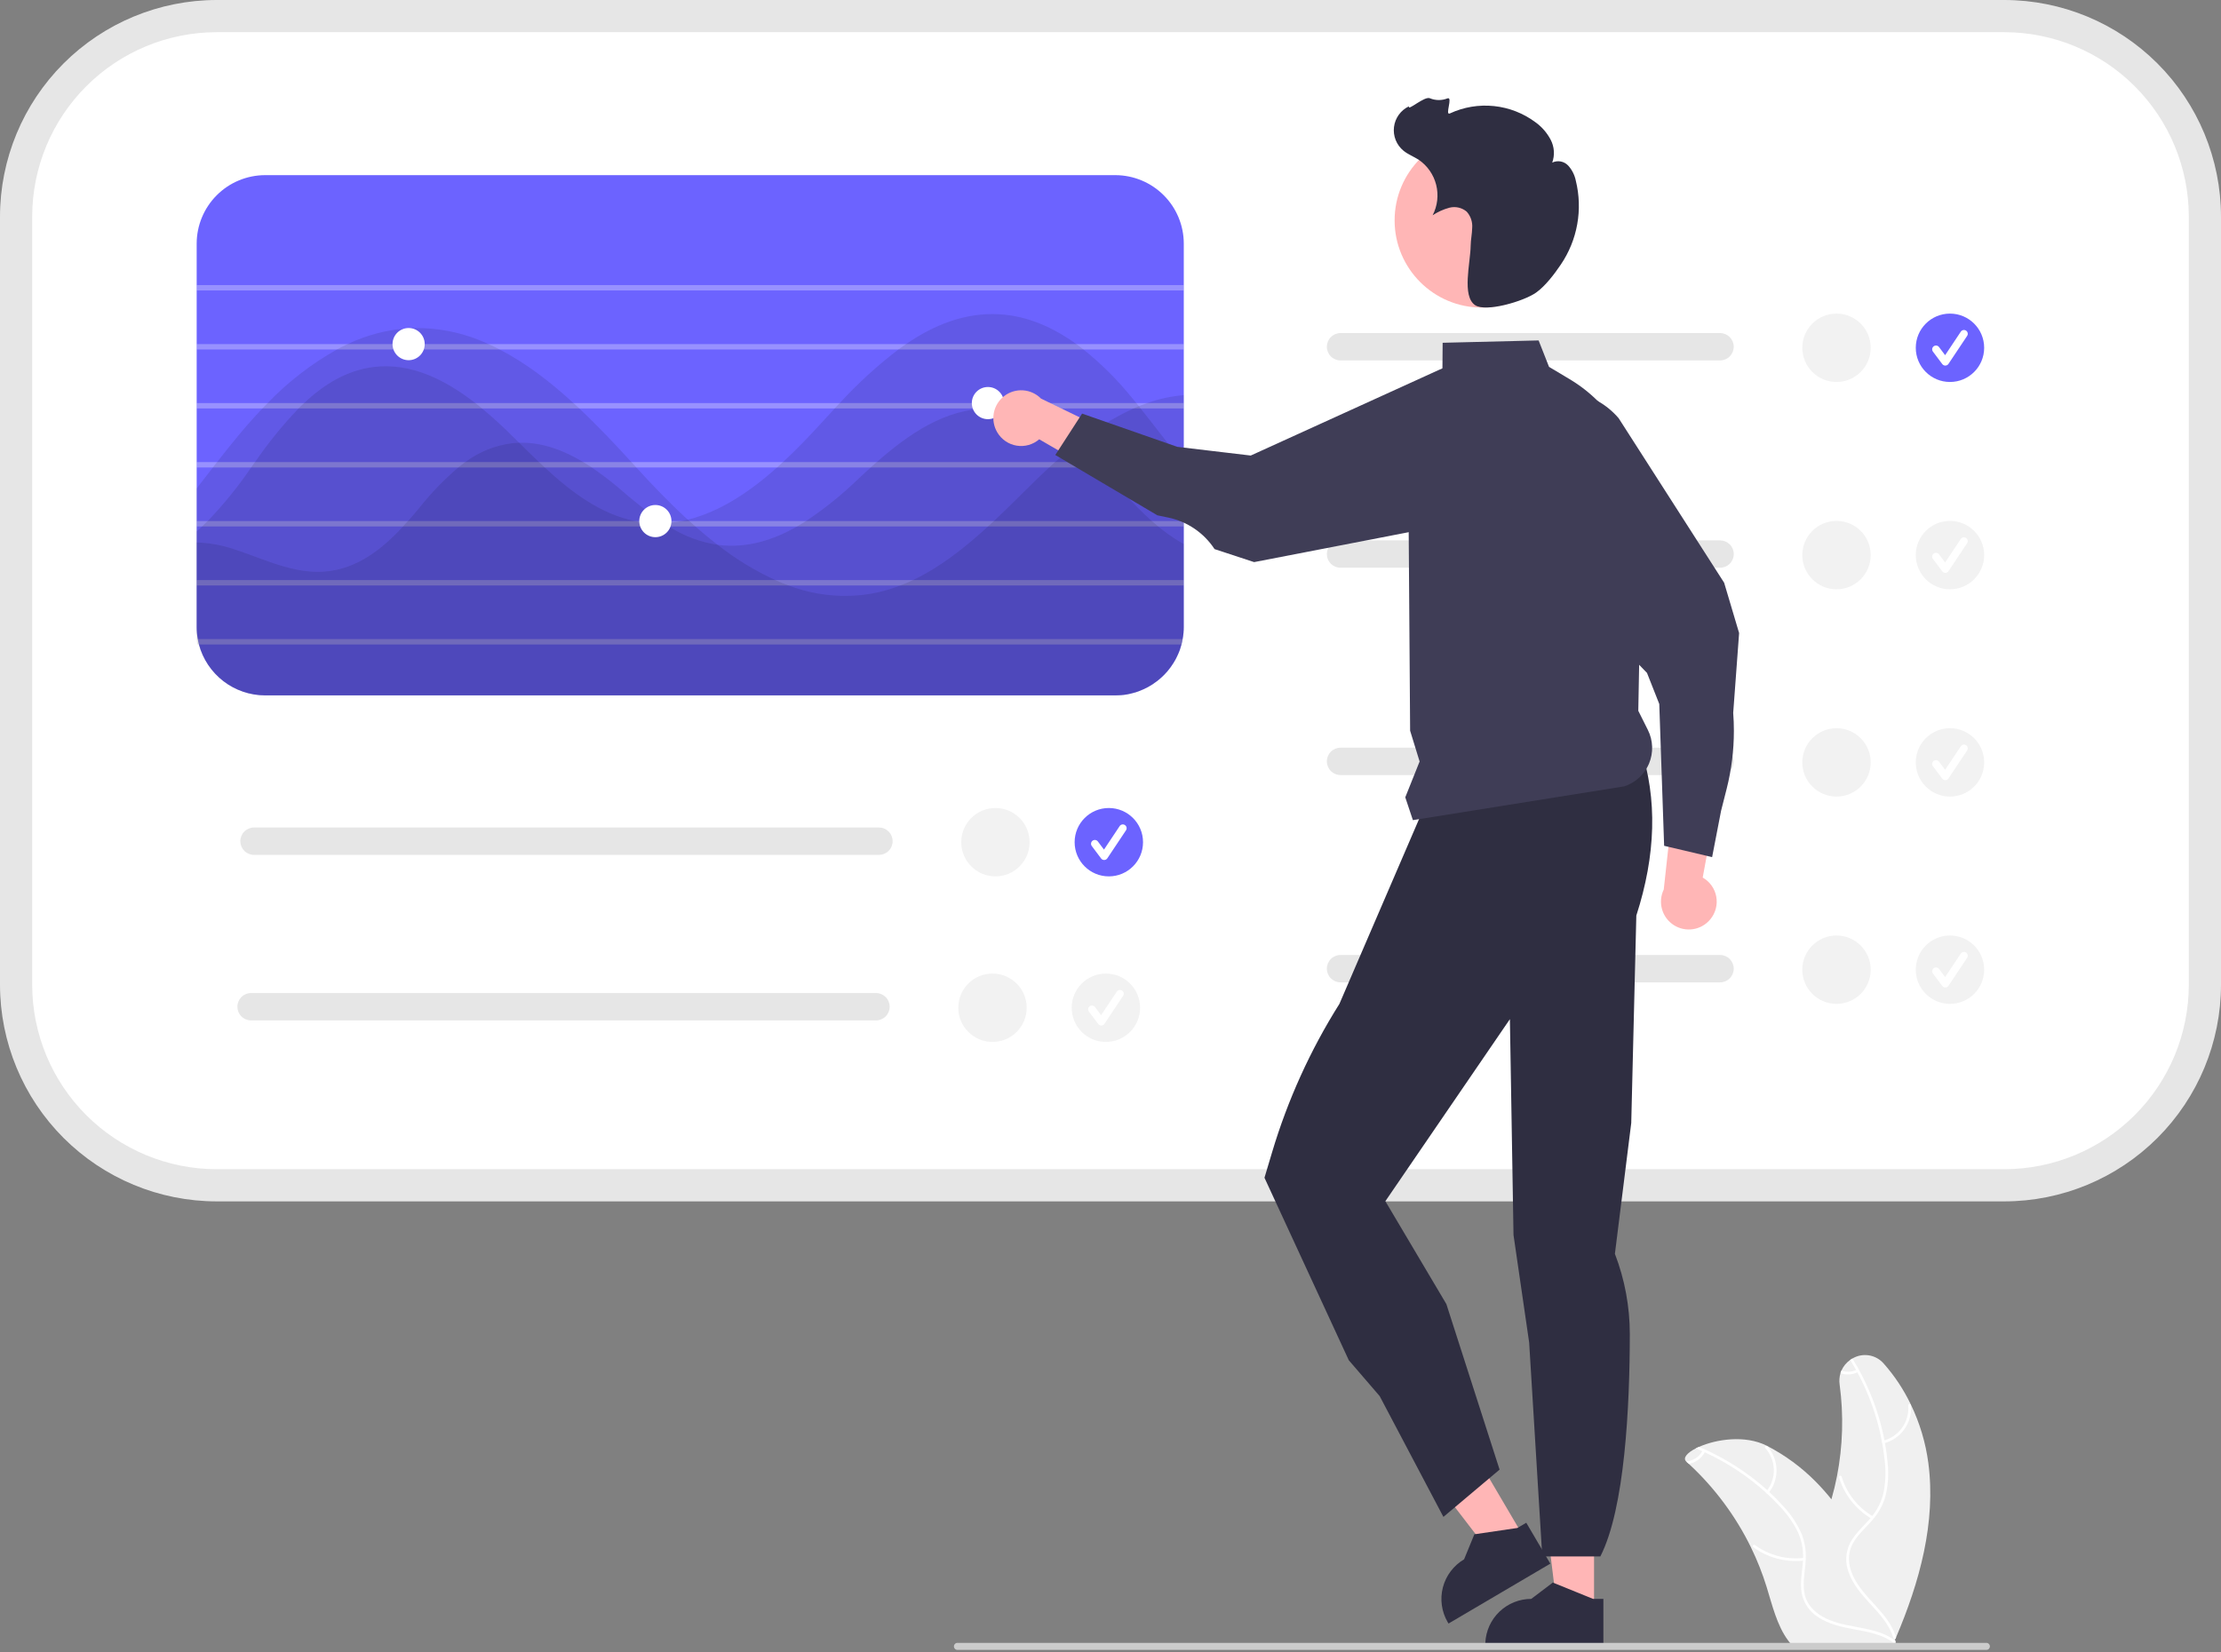 <svg width="254" height="189" viewBox="0 0 254 189" fill="none" xmlns="http://www.w3.org/2000/svg">
<rect x="0" y="0" width="254" height="189" fill="#808080" stroke="none"/>
<g clip-path="url(#clip0_531_16205)">
<path d="M216.832 187.317C219.527 181.003 221.428 174.132 220.528 167.332C220.22 165.026 219.549 162.784 218.54 160.688C217.727 158.979 216.678 157.393 215.422 155.977C214.988 155.478 214.393 155.147 213.739 155.042C213.086 154.937 212.417 155.064 211.848 155.402C211.76 155.453 211.672 155.507 211.591 155.565C211.151 155.875 210.804 156.299 210.587 156.792C210.545 156.886 210.51 156.984 210.482 157.083C210.358 157.498 210.324 157.935 210.384 158.365C210.858 161.864 210.755 165.418 210.08 168.884C209.907 169.767 209.696 170.642 209.447 171.508C208.888 170.81 208.293 170.141 207.665 169.503C206.038 167.854 204.16 166.471 202.103 165.405H202.099C202.089 165.398 202.082 165.395 202.072 165.388C199.577 164.116 196.249 164.644 194.305 165.51C194.177 165.564 194.055 165.625 193.936 165.682C192.922 166.203 192.418 166.801 192.851 167.194C192.949 167.278 193.047 167.366 193.138 167.454C196.086 170.179 198.501 173.429 200.26 177.037V177.04C200.959 178.477 201.548 179.965 202.022 181.49C202.674 183.597 203.215 185.934 204.49 187.651C204.62 187.832 204.762 188.005 204.913 188.169L216.301 188.078C216.329 188.064 216.352 188.054 216.379 188.04L216.832 188.057C216.815 187.976 216.795 187.895 216.775 187.814V187.807C216.765 187.763 216.751 187.716 216.741 187.675C216.731 187.641 216.724 187.611 216.717 187.584C216.738 187.533 216.758 187.486 216.782 187.435C216.799 187.394 216.815 187.357 216.832 187.317Z" fill="#F0F0F0"/>
<path d="M216.776 187.807C216.772 187.832 216.762 187.856 216.747 187.877C216.732 187.897 216.711 187.913 216.688 187.923C216.664 187.934 216.639 187.938 216.613 187.935C216.588 187.932 216.563 187.923 216.543 187.909C216.075 187.569 215.561 187.297 215.018 187.1C215.014 187.097 215.014 187.1 215.014 187.1C214.328 186.854 213.622 186.666 212.904 186.539C212.897 186.539 212.894 186.536 212.887 186.536C212.596 186.478 212.306 186.427 212.015 186.373C210.601 186.113 209.164 185.799 207.94 184.994C207.442 184.685 207.015 184.275 206.687 183.789C206.359 183.304 206.137 182.754 206.036 182.177C205.857 181.044 206.084 179.905 206.178 178.775C206.185 178.694 206.192 178.61 206.195 178.528C206.202 178.424 206.205 178.322 206.205 178.221C206.24 177.195 206.034 176.176 205.604 175.245C205.051 174.13 204.325 173.11 203.453 172.222C203.003 171.738 202.534 171.273 202.046 170.825H202.043C202.023 170.805 202.006 170.788 201.985 170.771C201.985 170.768 201.982 170.765 201.979 170.761C199.892 168.865 197.525 167.303 194.962 166.129C194.871 166.088 194.776 166.044 194.681 166.003C194.435 165.892 194.188 165.787 193.938 165.682C194.056 165.625 194.178 165.564 194.306 165.51C197.165 166.719 199.803 168.394 202.114 170.467C202.192 170.535 202.269 170.606 202.344 170.677C202.929 171.218 203.486 171.785 204.014 172.378C204.86 173.288 205.544 174.335 206.04 175.475C206.403 176.397 206.563 177.387 206.51 178.376C206.503 178.566 206.489 178.755 206.473 178.948C206.368 180.087 206.134 181.264 206.395 182.404C206.692 183.702 207.7 184.608 208.87 185.163C209.644 185.508 210.457 185.76 211.291 185.914C213.016 186.275 214.798 186.451 216.306 187.378H216.309C216.333 187.395 216.357 187.408 216.377 187.422C216.38 187.422 216.38 187.422 216.38 187.425C216.489 187.49 216.594 187.561 216.695 187.638C216.701 187.641 216.708 187.648 216.715 187.652C216.725 187.659 216.734 187.667 216.742 187.675C216.758 187.693 216.769 187.714 216.775 187.737C216.781 187.76 216.781 187.784 216.776 187.807Z" fill="white"/>
<path d="M202.255 170.793C202.869 170.03 203.193 169.075 203.168 168.096C203.143 167.118 202.771 166.18 202.118 165.45C201.985 165.303 201.75 165.502 201.883 165.649C202.492 166.328 202.839 167.201 202.86 168.113C202.882 169.024 202.577 169.913 202 170.619C201.875 170.773 202.13 170.945 202.255 170.793Z" fill="white"/>
<path d="M206.296 178.212C204.309 178.443 202.307 177.916 200.69 176.737C200.53 176.62 200.357 176.875 200.517 176.992C202.201 178.216 204.286 178.759 206.354 178.514C206.551 178.491 206.492 178.189 206.296 178.212Z" fill="white"/>
<path d="M194.982 166.093C194.975 166.107 194.968 166.117 194.962 166.131C194.775 166.473 194.515 166.77 194.2 166.999C193.884 167.228 193.522 167.384 193.139 167.456C193.048 167.368 192.95 167.28 192.852 167.196C192.867 167.186 192.884 167.18 192.902 167.179C193.271 167.138 193.624 167.011 193.933 166.807C194.242 166.603 194.499 166.328 194.681 166.005C194.698 165.978 194.715 165.948 194.728 165.921C194.74 165.904 194.754 165.89 194.771 165.879C194.788 165.868 194.807 165.86 194.826 165.856C194.846 165.852 194.867 165.853 194.886 165.857C194.906 165.861 194.925 165.869 194.941 165.88C194.974 165.904 194.996 165.939 195.004 165.979C195.011 166.018 195.003 166.059 194.982 166.093Z" fill="white"/>
<path d="M24.776 1.842C18.696 1.849 12.867 4.267 8.568 8.566C4.269 12.865 1.851 18.694 1.844 24.774V112.658C1.851 118.738 4.269 124.567 8.568 128.866C12.867 133.165 18.696 135.584 24.776 135.591H229.23C235.31 135.584 241.139 133.165 245.438 128.866C249.737 124.567 252.156 118.738 252.163 112.658V24.774C252.156 18.694 249.737 12.865 245.438 8.566C241.139 4.267 235.31 1.849 229.23 1.842H24.776Z" fill="white"/>
<path d="M229.227 137.43H24.773C18.205 137.423 11.908 134.81 7.264 130.166C2.62 125.522 0.007 119.225 0 112.657V24.773C0.007 18.205 2.62 11.908 7.264 7.264C11.908 2.62 18.205 0.007 24.773 0H229.227C235.795 0.007 242.092 2.62 246.736 7.264C251.38 11.908 253.993 18.205 254 24.773V112.657C253.993 119.225 251.38 125.522 246.736 130.166C242.092 134.81 235.795 137.423 229.227 137.43ZM24.773 3.681C19.181 3.687 13.82 5.912 9.866 9.866C5.912 13.82 3.687 19.181 3.681 24.773V112.657C3.687 118.249 5.912 123.61 9.866 127.564C13.82 131.518 19.181 133.742 24.773 133.749H229.227C234.819 133.742 240.18 131.518 244.134 127.564C248.088 123.61 250.313 118.249 250.319 112.657V24.773C250.313 19.181 248.088 13.82 244.134 9.866C240.18 5.912 234.819 3.687 229.227 3.681H24.773Z" fill="#E6E6E6"/>
<path d="M127.552 20.035H30.321C28.246 20.039 26.256 20.865 24.789 22.332C23.322 23.799 22.496 25.789 22.492 27.864V71.719C22.491 72.184 22.535 72.648 22.621 73.105C22.652 73.314 22.701 73.516 22.75 73.719C23.195 75.388 24.178 76.863 25.547 77.917C26.916 78.97 28.594 79.543 30.321 79.547H127.552C127.712 79.547 127.872 79.541 128.025 79.529H128.135V79.523C128.166 79.524 128.197 79.522 128.227 79.517C128.258 79.517 128.295 79.51 128.326 79.51C128.336 79.511 128.347 79.509 128.356 79.504C128.424 79.498 128.491 79.492 128.553 79.486C128.663 79.468 128.773 79.455 128.878 79.437C128.891 79.432 128.906 79.43 128.921 79.431C128.94 79.421 128.961 79.417 128.982 79.418C128.984 79.416 128.987 79.414 128.991 79.413C128.994 79.412 128.997 79.412 129 79.412C129.068 79.4 129.135 79.388 129.203 79.369C129.24 79.364 129.277 79.356 129.313 79.345C129.448 79.314 129.583 79.283 129.712 79.24C129.773 79.222 129.829 79.21 129.89 79.191C129.97 79.167 130.056 79.136 130.135 79.106C130.177 79.094 130.218 79.08 130.258 79.063C130.263 79.062 130.268 79.061 130.272 79.059C130.276 79.057 130.28 79.054 130.283 79.05C130.46 78.988 130.634 78.916 130.804 78.836C130.951 78.768 131.093 78.695 131.234 78.621C131.289 78.596 131.338 78.566 131.393 78.535C131.407 78.529 131.419 78.521 131.43 78.51C131.571 78.424 131.712 78.339 131.847 78.259C131.853 78.253 131.853 78.247 131.859 78.247C131.86 78.247 131.861 78.246 131.862 78.246C131.863 78.246 131.863 78.245 131.864 78.245C131.864 78.244 131.865 78.244 131.865 78.243C131.865 78.242 131.866 78.241 131.866 78.24C132.01 78.15 132.149 78.052 132.283 77.946H132.289C132.326 77.915 132.356 77.891 132.387 77.866C132.43 77.835 132.473 77.799 132.51 77.768C132.583 77.707 132.657 77.645 132.725 77.584C132.766 77.552 132.805 77.518 132.841 77.48C132.945 77.388 133.044 77.29 133.142 77.191C133.194 77.141 133.243 77.088 133.289 77.032C133.365 76.959 133.437 76.881 133.504 76.799C133.565 76.719 133.633 76.639 133.694 76.559C133.767 76.476 133.834 76.388 133.896 76.296C134.007 76.148 134.105 76.001 134.203 75.842C134.283 75.713 134.363 75.578 134.436 75.443C134.473 75.375 134.51 75.302 134.547 75.228C134.553 75.228 134.553 75.222 134.553 75.216C134.62 75.087 134.682 74.958 134.737 74.823C134.761 74.768 134.786 74.719 134.804 74.664C134.853 74.559 134.89 74.449 134.933 74.338C135.001 74.136 135.068 73.927 135.123 73.719C135.172 73.516 135.222 73.314 135.252 73.105C135.339 72.648 135.382 72.184 135.381 71.719V27.864C135.378 25.789 134.552 23.799 133.084 22.332C131.617 20.865 129.628 20.039 127.552 20.035Z" fill="#6C63FF"/>
<path opacity="0.3" d="M135.381 32.613H22.492V33.227H135.381V32.613Z" fill="white"/>
<path opacity="0.3" d="M135.381 39.363H22.492V39.977H135.381V39.363Z" fill="white"/>
<path opacity="0.3" d="M135.381 46.109H22.492V46.723H135.381V46.109Z" fill="white"/>
<path opacity="0.3" d="M135.381 52.859H22.492V53.473H135.381V52.859Z" fill="white"/>
<path opacity="0.3" d="M135.381 59.607H22.492V60.221H135.381V59.607Z" fill="white"/>
<path opacity="0.3" d="M135.381 66.357H22.492V66.971H135.381V66.357Z" fill="white"/>
<path opacity="0.3" d="M135.248 73.106C135.217 73.314 135.168 73.516 135.119 73.719H22.574C22.537 73.516 22.512 73.311 22.5 73.106H135.248Z" fill="white"/>
<g opacity="0.1">
<path d="M135.373 62.222V71.72C135.374 72.185 135.331 72.649 135.244 73.106C135.214 73.315 135.165 73.517 135.116 73.72C135.06 73.928 134.993 74.137 134.925 74.339C134.882 74.45 134.846 74.56 134.797 74.665C134.778 74.72 134.754 74.769 134.729 74.824C134.674 74.959 134.613 75.088 134.545 75.217C134.545 75.223 134.545 75.229 134.539 75.229C134.502 75.303 134.465 75.376 134.428 75.444C134.355 75.579 134.275 75.714 134.195 75.843C134.097 76.002 133.999 76.149 133.889 76.297C133.826 76.388 133.759 76.477 133.686 76.56C133.625 76.64 133.557 76.72 133.496 76.8C133.429 76.882 133.358 76.96 133.281 77.033C133.235 77.089 133.186 77.142 133.134 77.192C133.036 77.29 132.938 77.389 132.833 77.481C132.797 77.519 132.758 77.553 132.717 77.585C132.649 77.646 132.576 77.708 132.502 77.769C132.465 77.8 132.422 77.837 132.379 77.867C132.349 77.892 132.318 77.916 132.281 77.947H132.275C132.141 78.053 132.002 78.151 131.858 78.242C131.858 78.242 131.858 78.243 131.857 78.244C131.857 78.245 131.857 78.245 131.856 78.246C131.855 78.246 131.855 78.247 131.854 78.247C131.853 78.248 131.852 78.248 131.852 78.248C131.846 78.248 131.846 78.254 131.839 78.26C131.753 78.321 131.661 78.376 131.569 78.432C131.52 78.462 131.471 78.487 131.422 78.511C131.411 78.522 131.399 78.53 131.385 78.536C131.33 78.567 131.281 78.597 131.226 78.622C131.085 78.695 130.944 78.769 130.796 78.837C130.626 78.917 130.452 78.989 130.275 79.051C130.272 79.055 130.268 79.058 130.264 79.06C130.26 79.062 130.255 79.064 130.25 79.064C130.21 79.081 130.169 79.095 130.128 79.106C130.048 79.137 129.962 79.168 129.882 79.192C129.821 79.211 129.766 79.223 129.704 79.242C129.575 79.284 129.44 79.315 129.305 79.346C129.269 79.357 129.232 79.365 129.195 79.37C129.128 79.389 129.06 79.401 128.993 79.413C128.989 79.413 128.986 79.413 128.983 79.414C128.98 79.415 128.977 79.417 128.974 79.419C128.953 79.418 128.932 79.422 128.913 79.432C128.898 79.431 128.884 79.433 128.87 79.438C128.766 79.456 128.655 79.469 128.545 79.487C128.483 79.493 128.416 79.499 128.348 79.505C128.339 79.51 128.328 79.512 128.318 79.511C128.25 79.518 128.189 79.524 128.128 79.53H128.115C128.048 79.536 127.98 79.536 127.913 79.542C127.79 79.548 127.667 79.548 127.545 79.548H30.313C28.586 79.544 26.908 78.971 25.539 77.918C24.171 76.864 23.188 75.389 22.742 73.72H22.57C22.533 73.517 22.509 73.312 22.497 73.106C22.491 72.99 22.484 72.867 22.484 72.75V62.05C23.772 62.089 25.049 62.297 26.282 62.67C29.62 63.689 32.865 65.413 36.35 65.413C36.626 65.413 36.914 65.4 37.197 65.376C40.866 65.069 43.718 62.793 46.093 60.222C46.283 60.02 46.473 59.817 46.651 59.609C47.099 59.112 47.529 58.602 47.946 58.099C49.279 56.416 50.773 54.867 52.406 53.473C52.67 53.259 52.934 53.056 53.204 52.86C54.788 51.678 56.653 50.932 58.615 50.694C58.867 50.67 59.118 50.651 59.37 50.645C61.995 50.565 64.462 51.51 66.707 52.86C67.033 53.056 67.358 53.259 67.671 53.473C68.744 54.201 69.778 54.986 70.769 55.823C72.298 57.166 73.895 58.43 75.554 59.609C75.677 59.695 75.8 59.78 75.922 59.854C76.113 59.983 76.309 60.106 76.505 60.222C78.186 61.303 80.076 62.016 82.052 62.314C82.119 62.327 82.193 62.339 82.266 62.345C85.463 62.719 88.439 61.774 91.156 60.222C91.494 60.026 91.837 59.823 92.169 59.609C94.292 58.198 96.282 56.596 98.114 54.823C98.592 54.375 99.077 53.921 99.58 53.473C99.807 53.271 100.034 53.062 100.267 52.86C103.912 49.657 108.114 46.725 113.078 46.725C113.286 46.725 113.501 46.731 113.716 46.743C117.287 46.915 120.422 48.645 123.054 50.841C123.818 51.476 124.549 52.15 125.244 52.86C125.275 52.891 125.299 52.915 125.33 52.946C125.502 53.117 125.673 53.295 125.833 53.473C127.796 55.529 129.606 57.725 131.741 59.609C131.974 59.823 132.214 60.026 132.459 60.222C133.195 60.833 133.974 61.391 134.79 61.891C134.981 62.008 135.177 62.118 135.373 62.222Z" fill="black"/>
</g>
<g opacity="0.1">
<path d="M135.373 52.95V71.718C135.374 72.183 135.331 72.648 135.244 73.105C135.214 73.313 135.165 73.516 135.116 73.718C135.06 73.927 134.993 74.135 134.925 74.338C134.882 74.448 134.846 74.559 134.797 74.663C134.778 74.718 134.754 74.767 134.729 74.823C134.674 74.957 134.613 75.086 134.545 75.215C134.545 75.221 134.545 75.227 134.539 75.227C134.502 75.301 134.465 75.375 134.428 75.442C134.355 75.577 134.275 75.712 134.195 75.841C134.097 76.001 133.999 76.148 133.889 76.295C133.826 76.387 133.759 76.475 133.686 76.559C133.625 76.639 133.557 76.718 133.496 76.798C133.429 76.88 133.358 76.958 133.281 77.031C133.235 77.087 133.186 77.141 133.134 77.191C133.036 77.289 132.938 77.387 132.833 77.479C132.797 77.517 132.758 77.552 132.717 77.583C132.649 77.645 132.576 77.706 132.502 77.767C132.465 77.798 132.422 77.835 132.379 77.866C132.349 77.89 132.318 77.915 132.281 77.945H132.275C132.141 78.051 132.002 78.149 131.858 78.24C131.858 78.241 131.858 78.242 131.857 78.242C131.857 78.243 131.857 78.244 131.856 78.244C131.855 78.245 131.855 78.245 131.854 78.246C131.853 78.246 131.852 78.246 131.852 78.246C131.846 78.246 131.846 78.252 131.839 78.258C131.753 78.32 131.661 78.375 131.569 78.43C131.52 78.461 131.471 78.485 131.422 78.51C131.411 78.52 131.399 78.528 131.385 78.534C131.33 78.565 131.281 78.596 131.226 78.62C131.085 78.694 130.944 78.767 130.796 78.835C130.626 78.915 130.452 78.987 130.275 79.05C130.272 79.053 130.268 79.056 130.264 79.059C130.26 79.061 130.255 79.062 130.25 79.062C130.21 79.079 130.169 79.093 130.128 79.105C130.048 79.136 129.962 79.166 129.882 79.191C129.821 79.209 129.766 79.222 129.704 79.24C129.575 79.283 129.44 79.314 129.305 79.344C129.269 79.355 129.232 79.364 129.195 79.369C129.128 79.387 129.06 79.399 128.993 79.412C128.989 79.411 128.986 79.412 128.983 79.413C128.98 79.414 128.977 79.415 128.974 79.418C128.953 79.416 128.932 79.421 128.913 79.43C128.898 79.429 128.884 79.431 128.87 79.436C128.766 79.455 128.655 79.467 128.545 79.485C128.483 79.491 128.416 79.498 128.348 79.504C128.339 79.509 128.328 79.511 128.318 79.51C128.287 79.51 128.25 79.516 128.22 79.516C128.189 79.521 128.158 79.523 128.128 79.522C128.101 79.527 128.075 79.529 128.048 79.528H128.017C127.986 79.534 127.95 79.534 127.913 79.54C127.79 79.547 127.667 79.547 127.545 79.547H30.313C28.586 79.543 26.908 78.97 25.539 77.916C24.171 76.862 23.188 75.387 22.742 73.718C22.693 73.516 22.644 73.313 22.613 73.105C22.527 72.647 22.483 72.183 22.484 71.718V60.791C22.699 60.607 22.908 60.417 23.116 60.221C23.331 60.018 23.54 59.816 23.748 59.607C25.576 57.705 27.24 55.653 28.724 53.472C28.773 53.404 28.822 53.343 28.865 53.276C28.963 53.134 29.061 52.999 29.166 52.858C30.654 50.681 32.318 48.629 34.141 46.723C34.35 46.514 34.559 46.312 34.773 46.109C37.056 43.962 39.657 42.361 42.725 41.98C46.952 41.453 50.885 43.41 54.363 46.109C54.621 46.312 54.872 46.514 55.124 46.723C56.314 47.692 57.443 48.748 58.511 49.797C58.793 50.079 59.081 50.361 59.37 50.644C60.112 51.386 60.873 52.128 61.64 52.858C61.861 53.067 62.075 53.269 62.296 53.472C65.364 56.312 68.683 58.809 72.628 59.607C72.898 59.662 73.174 59.711 73.45 59.748C74.941 59.947 76.454 59.899 77.929 59.607C78.174 59.564 78.413 59.509 78.659 59.447C82.352 58.533 85.776 56.233 88.874 53.472C89.095 53.269 89.322 53.067 89.543 52.858C91.126 51.392 92.629 49.821 94.034 48.275C94.5 47.76 94.979 47.238 95.457 46.723C95.654 46.52 95.844 46.318 96.034 46.109C98.087 43.872 100.333 41.819 102.746 39.974C103.034 39.76 103.323 39.557 103.611 39.361C106.857 37.146 110.403 35.722 114.299 35.95C117.514 36.133 120.452 37.459 123.097 39.361C123.367 39.557 123.637 39.76 123.906 39.974C125.919 41.591 127.755 43.415 129.385 45.416C129.575 45.643 129.766 45.876 129.956 46.109C130.054 46.226 130.146 46.349 130.244 46.465L130.447 46.723C132.073 48.754 133.637 50.864 135.3 52.858L135.373 52.95Z" fill="black"/>
</g>
<g opacity="0.1">
<path d="M135.373 45.202V71.719C135.374 72.184 135.331 72.648 135.244 73.105C135.214 73.314 135.165 73.516 135.116 73.719C135.06 73.927 134.993 74.136 134.925 74.338C134.882 74.449 134.846 74.559 134.797 74.663C134.778 74.719 134.754 74.768 134.729 74.823C134.674 74.958 134.613 75.087 134.545 75.216C134.545 75.222 134.545 75.228 134.539 75.228C134.502 75.302 134.465 75.375 134.428 75.443C134.355 75.578 134.275 75.713 134.195 75.841C134.097 76.001 133.999 76.148 133.889 76.296C133.826 76.388 133.759 76.476 133.686 76.559C133.625 76.639 133.557 76.719 133.496 76.799C133.429 76.881 133.358 76.959 133.281 77.032C133.235 77.088 133.186 77.141 133.134 77.191C133.036 77.29 132.938 77.388 132.833 77.48C132.797 77.518 132.758 77.552 132.717 77.584C132.649 77.645 132.576 77.707 132.502 77.768C132.465 77.799 132.422 77.835 132.379 77.866C132.349 77.891 132.318 77.915 132.281 77.946H132.275C132.141 78.052 132.002 78.15 131.858 78.24C131.858 78.241 131.858 78.242 131.857 78.243C131.857 78.243 131.857 78.244 131.856 78.245C131.855 78.245 131.855 78.246 131.854 78.246C131.853 78.246 131.852 78.247 131.852 78.247C131.846 78.247 131.846 78.253 131.839 78.259C131.753 78.32 131.661 78.375 131.569 78.431C131.52 78.461 131.471 78.486 131.422 78.51C131.411 78.521 131.399 78.529 131.385 78.535C131.33 78.566 131.281 78.596 131.226 78.621C131.085 78.694 130.944 78.768 130.796 78.835C130.626 78.916 130.452 78.988 130.275 79.05C130.272 79.054 130.268 79.057 130.264 79.059C130.26 79.061 130.255 79.062 130.25 79.062C130.21 79.08 130.169 79.094 130.128 79.106C130.048 79.136 129.962 79.167 129.882 79.191C129.821 79.21 129.766 79.222 129.704 79.24C129.575 79.283 129.44 79.314 129.305 79.345C129.269 79.356 129.232 79.364 129.195 79.369C129.128 79.388 129.06 79.4 128.993 79.412C128.989 79.412 128.986 79.412 128.983 79.413C128.98 79.414 128.977 79.416 128.974 79.418C128.953 79.417 128.932 79.421 128.913 79.431C128.898 79.43 128.884 79.432 128.87 79.437C128.766 79.455 128.655 79.467 128.545 79.486C128.483 79.492 128.416 79.498 128.348 79.504C128.339 79.509 128.328 79.511 128.318 79.51C128.287 79.51 128.25 79.516 128.22 79.516C128.189 79.522 128.158 79.524 128.128 79.523C128.124 79.526 128.12 79.528 128.115 79.529H128.017C127.864 79.541 127.704 79.547 127.545 79.547H30.313C28.586 79.543 26.908 78.97 25.539 77.917C24.171 76.863 23.188 75.388 22.742 73.719C22.693 73.516 22.644 73.314 22.613 73.105C22.527 72.648 22.483 72.184 22.484 71.719V55.877C23.104 55.074 23.726 54.272 24.349 53.472C24.509 53.264 24.669 53.061 24.828 52.859C25.669 51.779 26.515 50.712 27.387 49.669C28.221 48.668 29.098 47.681 30.012 46.724C30.209 46.521 30.405 46.312 30.608 46.11C32.935 43.685 35.608 41.618 38.54 39.975C38.939 39.754 39.344 39.551 39.755 39.361C41.932 38.322 44.287 37.708 46.694 37.551C49.852 37.394 53 38.015 55.86 39.361C56.29 39.545 56.713 39.754 57.13 39.975C60.13 41.521 62.947 43.687 65.585 46.11C65.812 46.306 66.026 46.515 66.247 46.724C68.339 48.687 70.321 50.791 72.211 52.859C72.352 53.012 72.493 53.172 72.634 53.325C72.677 53.374 72.726 53.423 72.769 53.472C74.61 55.497 76.573 57.546 78.659 59.448C78.714 59.503 78.775 59.552 78.837 59.608C79.064 59.816 79.291 60.019 79.524 60.221C80.346 60.951 81.193 61.651 82.052 62.313C84.087 63.916 86.305 65.274 88.659 66.356C89.156 66.583 89.659 66.786 90.169 66.97C92.974 68.041 96.001 68.4 98.979 68.013C100.347 67.824 101.687 67.474 102.973 66.97C103.464 66.786 103.942 66.577 104.415 66.356C107.525 64.884 110.335 62.657 112.998 60.221C113.219 60.019 113.44 59.816 113.661 59.608C115.176 58.184 116.648 56.706 118.102 55.276C118.716 54.675 119.342 54.068 119.986 53.472C120.207 53.27 120.434 53.067 120.661 52.859C121.434 52.166 122.232 51.484 123.054 50.84C125.063 49.196 127.273 47.812 129.631 46.724C129.833 46.632 130.042 46.546 130.244 46.466C130.557 46.337 130.87 46.221 131.183 46.11C132.534 45.626 133.943 45.321 135.373 45.202Z" fill="black"/>
</g>
<path d="M46.731 41.203C47.748 41.203 48.572 40.379 48.572 39.362C48.572 38.346 47.748 37.522 46.731 37.522C45.715 37.522 44.891 38.346 44.891 39.362C44.891 40.379 45.715 41.203 46.731 41.203Z" fill="white"/>
<path d="M74.95 61.449C75.966 61.449 76.79 60.625 76.79 59.608C76.79 58.592 75.966 57.768 74.95 57.768C73.933 57.768 73.109 58.592 73.109 59.608C73.109 60.625 73.933 61.449 74.95 61.449Z" fill="white"/>
<path d="M112.981 47.951C113.998 47.951 114.822 47.127 114.822 46.11C114.822 45.094 113.998 44.27 112.981 44.27C111.965 44.27 111.141 45.094 111.141 46.11C111.141 47.127 111.965 47.951 112.981 47.951Z" fill="white"/>
<path d="M196.711 61.815H153.31C153.105 61.814 152.901 61.854 152.71 61.933C152.52 62.012 152.347 62.127 152.202 62.272C152.056 62.418 151.94 62.59 151.862 62.781C151.783 62.971 151.742 63.175 151.742 63.38C151.742 63.586 151.783 63.79 151.862 63.98C151.94 64.17 152.056 64.343 152.202 64.489C152.347 64.634 152.52 64.749 152.71 64.828C152.901 64.906 153.105 64.947 153.31 64.946H196.711C197.126 64.946 197.524 64.781 197.818 64.488C198.112 64.194 198.277 63.796 198.277 63.38C198.277 62.965 198.112 62.567 197.818 62.273C197.524 61.979 197.126 61.815 196.711 61.815Z" fill="#E6E6E6"/>
<path d="M196.708 85.529H153.308C152.893 85.529 152.495 85.694 152.201 85.988C151.907 86.282 151.742 86.68 151.742 87.095C151.742 87.511 151.907 87.909 152.201 88.203C152.495 88.496 152.893 88.661 153.308 88.661H196.708C197.124 88.661 197.522 88.496 197.816 88.203C198.109 87.909 198.274 87.511 198.274 87.095C198.274 86.68 198.109 86.282 197.816 85.988C197.522 85.694 197.124 85.529 196.708 85.529Z" fill="#E6E6E6"/>
<path d="M196.708 109.242H153.308C152.893 109.242 152.495 109.407 152.201 109.701C151.907 109.995 151.742 110.393 151.742 110.808C151.742 111.224 151.907 111.622 152.201 111.915C152.495 112.209 152.893 112.374 153.308 112.374H196.708C197.124 112.374 197.522 112.209 197.816 111.915C198.109 111.622 198.274 111.224 198.274 110.808C198.274 110.393 198.109 109.995 197.816 109.701C197.522 109.407 197.124 109.242 196.708 109.242Z" fill="#E6E6E6"/>
<path d="M223.004 67.409C225.164 67.409 226.915 65.659 226.915 63.499C226.915 61.339 225.164 59.588 223.004 59.588C220.845 59.588 219.094 61.339 219.094 63.499C219.094 65.659 220.845 67.409 223.004 67.409Z" fill="#F2F2F2"/>
<path d="M222.471 65.532C222.403 65.532 222.337 65.516 222.276 65.486C222.216 65.456 222.163 65.412 222.123 65.358L221.056 63.935C221.022 63.889 220.997 63.837 220.982 63.782C220.968 63.727 220.965 63.669 220.973 63.612C220.981 63.556 221 63.501 221.029 63.452C221.059 63.403 221.097 63.36 221.143 63.326C221.188 63.291 221.241 63.266 221.296 63.252C221.351 63.238 221.409 63.235 221.466 63.243C221.522 63.251 221.577 63.27 221.626 63.3C221.675 63.329 221.718 63.367 221.752 63.413L222.45 64.344L224.243 61.655C224.307 61.559 224.406 61.492 224.52 61.469C224.633 61.447 224.75 61.47 224.846 61.534C224.942 61.598 225.009 61.697 225.031 61.811C225.054 61.924 225.031 62.041 224.967 62.137L222.833 65.338C222.794 65.396 222.742 65.444 222.682 65.477C222.621 65.511 222.553 65.53 222.483 65.532L222.471 65.532Z" fill="white"/>
<path d="M223.004 91.122C225.164 91.122 226.915 89.371 226.915 87.212C226.915 85.052 225.164 83.301 223.004 83.301C220.845 83.301 219.094 85.052 219.094 87.212C219.094 89.371 220.845 91.122 223.004 91.122Z" fill="#F2F2F2"/>
<path d="M222.471 89.247C222.403 89.247 222.337 89.231 222.276 89.201C222.216 89.17 222.163 89.127 222.123 89.073L221.056 87.65C221.022 87.604 220.997 87.552 220.982 87.497C220.968 87.442 220.965 87.384 220.973 87.327C220.981 87.271 221 87.216 221.029 87.167C221.059 87.118 221.097 87.075 221.143 87.04C221.188 87.006 221.241 86.981 221.296 86.967C221.351 86.953 221.409 86.95 221.466 86.958C221.522 86.966 221.577 86.985 221.626 87.014C221.675 87.044 221.718 87.082 221.752 87.128L222.45 88.059L224.243 85.37C224.275 85.322 224.315 85.281 224.363 85.249C224.41 85.218 224.463 85.195 224.52 85.184C224.576 85.173 224.633 85.173 224.689 85.184C224.745 85.195 224.799 85.217 224.846 85.249C224.894 85.281 224.934 85.321 224.966 85.369C224.998 85.416 225.02 85.469 225.031 85.525C225.043 85.582 225.043 85.639 225.032 85.695C225.02 85.751 224.998 85.805 224.967 85.852L222.833 89.053C222.794 89.111 222.742 89.159 222.682 89.192C222.621 89.226 222.553 89.245 222.483 89.246L222.471 89.247Z" fill="white"/>
<path d="M223.004 114.835C225.164 114.835 226.915 113.084 226.915 110.924C226.915 108.765 225.164 107.014 223.004 107.014C220.845 107.014 219.094 108.765 219.094 110.924C219.094 113.084 220.845 114.835 223.004 114.835Z" fill="#F2F2F2"/>
<path d="M196.708 38.1H153.308C152.893 38.1 152.495 38.265 152.201 38.558C151.907 38.852 151.742 39.25 151.742 39.666C151.742 40.081 151.907 40.479 152.201 40.773C152.495 41.067 152.893 41.232 153.308 41.232H196.708C197.124 41.232 197.522 41.067 197.816 40.773C198.109 40.479 198.274 40.081 198.274 39.666C198.274 39.25 198.109 38.852 197.816 38.558C197.522 38.265 197.124 38.1 196.708 38.1Z" fill="#E6E6E6"/>
<path d="M223.004 43.695C225.164 43.695 226.915 41.944 226.915 39.784C226.915 37.624 225.164 35.873 223.004 35.873C220.845 35.873 219.094 37.624 219.094 39.784C219.094 41.944 220.845 43.695 223.004 43.695Z" fill="#6C63FF"/>
<path d="M222.471 41.819C222.403 41.819 222.337 41.803 222.276 41.773C222.216 41.743 222.163 41.699 222.123 41.645L221.056 40.222C221.022 40.176 220.997 40.124 220.982 40.069C220.968 40.014 220.965 39.956 220.973 39.9C220.981 39.843 221 39.788 221.029 39.739C221.059 39.69 221.097 39.647 221.143 39.613C221.188 39.578 221.241 39.553 221.296 39.539C221.351 39.525 221.409 39.522 221.466 39.53C221.522 39.538 221.577 39.557 221.626 39.587C221.675 39.616 221.718 39.654 221.752 39.7L222.45 40.631L224.243 37.942C224.275 37.894 224.315 37.853 224.363 37.822C224.41 37.79 224.463 37.768 224.52 37.757C224.576 37.745 224.633 37.745 224.689 37.756C224.745 37.767 224.799 37.789 224.846 37.821C224.894 37.853 224.934 37.894 224.966 37.941C224.998 37.989 225.02 38.042 225.031 38.098C225.043 38.154 225.043 38.211 225.032 38.267C225.02 38.324 224.998 38.377 224.967 38.424L222.833 41.625C222.794 41.683 222.742 41.731 222.682 41.764C222.621 41.798 222.553 41.817 222.483 41.819L222.471 41.819Z" fill="white"/>
<path d="M210.028 43.695C212.188 43.695 213.939 41.944 213.939 39.784C213.939 37.624 212.188 35.873 210.028 35.873C207.868 35.873 206.117 37.624 206.117 39.784C206.117 41.944 207.868 43.695 210.028 43.695Z" fill="#F2F2F2"/>
<path d="M210.028 67.409C212.188 67.409 213.939 65.659 213.939 63.499C213.939 61.339 212.188 59.588 210.028 59.588C207.868 59.588 206.117 61.339 206.117 63.499C206.117 65.659 207.868 67.409 210.028 67.409Z" fill="#F2F2F2"/>
<path d="M210.028 91.122C212.188 91.122 213.939 89.371 213.939 87.212C213.939 85.052 212.188 83.301 210.028 83.301C207.868 83.301 206.117 85.052 206.117 87.212C206.117 89.371 207.868 91.122 210.028 91.122Z" fill="#F2F2F2"/>
<path d="M210.028 114.835C212.188 114.835 213.939 113.084 213.939 110.924C213.939 108.765 212.188 107.014 210.028 107.014C207.868 107.014 206.117 108.765 206.117 110.924C206.117 113.084 207.868 114.835 210.028 114.835Z" fill="#F2F2F2"/>
<path d="M222.471 112.959C222.403 112.959 222.337 112.944 222.276 112.914C222.216 112.883 222.163 112.839 222.123 112.785L221.056 111.363C221.021 111.317 220.997 111.265 220.982 111.21C220.968 111.154 220.965 111.097 220.973 111.04C220.981 110.984 221 110.929 221.029 110.88C221.059 110.831 221.097 110.788 221.143 110.754C221.188 110.72 221.24 110.695 221.296 110.68C221.351 110.666 221.409 110.663 221.465 110.671C221.522 110.679 221.576 110.698 221.625 110.728C221.675 110.757 221.718 110.795 221.752 110.841L222.45 111.771L224.243 109.082C224.307 108.986 224.406 108.92 224.519 108.897C224.632 108.874 224.75 108.898 224.846 108.962C224.942 109.026 225.008 109.125 225.031 109.238C225.054 109.352 225.03 109.469 224.966 109.565L222.833 112.766C222.794 112.824 222.742 112.871 222.681 112.905C222.62 112.939 222.552 112.957 222.483 112.959L222.471 112.959Z" fill="white"/>
<path d="M216.833 187.319C216.834 187.341 216.83 187.363 216.821 187.384C216.813 187.404 216.799 187.422 216.782 187.437C216.755 187.457 216.724 187.47 216.691 187.474C216.657 187.481 216.622 187.475 216.593 187.456C216.564 187.438 216.543 187.409 216.535 187.376C216.069 185.807 214.926 184.603 213.843 183.423C212.87 182.365 211.913 181.249 211.422 179.873C211.21 179.326 211.116 178.74 211.146 178.155C211.176 177.569 211.331 176.996 211.598 176.474C211.767 176.162 211.962 175.866 212.183 175.588C212.667 174.973 213.242 174.425 213.759 173.843C213.813 173.783 213.867 173.718 213.918 173.657C213.989 173.58 214.053 173.498 214.114 173.417C214.759 172.62 215.207 171.681 215.423 170.678C215.654 169.455 215.689 168.203 215.527 166.969C215.46 166.313 215.366 165.661 215.247 165.014C215.24 164.984 215.237 164.957 215.23 164.93C214.708 162.155 213.759 159.478 212.417 156.994C212.366 156.902 212.318 156.811 212.268 156.723C212.051 156.331 211.828 155.945 211.591 155.567C211.673 155.509 211.761 155.455 211.848 155.404C212.624 156.66 213.299 157.975 213.867 159.337C214.602 161.084 215.154 162.903 215.514 164.764C215.538 164.866 215.555 164.97 215.571 165.072C215.713 165.853 215.818 166.644 215.883 167.432C216.01 168.668 215.925 169.917 215.632 171.125C215.367 172.083 214.898 172.972 214.256 173.732C214.141 173.877 214.019 174.019 213.891 174.158C213.377 174.719 212.809 175.264 212.346 175.876C212.109 176.183 211.908 176.517 211.747 176.87C211.203 178.087 211.46 179.419 212.061 180.562C213.15 182.642 215.227 184.059 216.332 186.098C216.536 186.473 216.702 186.869 216.826 187.278C216.83 187.291 216.832 187.305 216.833 187.319Z" fill="white"/>
<path d="M215.429 165.107C216.379 164.868 217.212 164.3 217.781 163.503C218.351 162.707 218.618 161.734 218.536 160.759C218.519 160.561 218.212 160.579 218.229 160.776C218.307 161.685 218.058 162.591 217.526 163.331C216.994 164.072 216.216 164.598 215.33 164.815C215.138 164.862 215.238 165.154 215.429 165.107Z" fill="white"/>
<path d="M214.2 173.468C212.474 172.455 211.192 170.83 210.612 168.915C210.554 168.725 210.263 168.824 210.32 169.013C210.928 171.005 212.265 172.694 214.064 173.744C214.235 173.844 214.37 173.567 214.2 173.468Z" fill="white"/>
<path d="M212.448 156.975C212.434 156.982 212.424 156.985 212.411 156.992C211.802 157.27 211.109 157.302 210.477 157.083C210.504 156.984 210.539 156.887 210.581 156.792C211.131 156.981 211.731 156.955 212.262 156.721C212.292 156.711 212.319 156.698 212.35 156.684C212.388 156.671 212.431 156.673 212.467 156.691C212.504 156.709 212.532 156.74 212.546 156.779C212.557 156.818 212.553 156.86 212.535 156.896C212.517 156.932 212.486 156.96 212.448 156.975Z" fill="white"/>
<path d="M195.598 105.161C195.894 104.805 196.108 104.388 196.225 103.941C196.342 103.493 196.36 103.025 196.277 102.57C196.194 102.114 196.012 101.683 195.744 101.306C195.476 100.928 195.128 100.614 194.726 100.386L196.768 89.322L191.384 91.602L190.27 101.758C189.931 102.46 189.861 103.261 190.074 104.011C190.286 104.761 190.766 105.406 191.423 105.826C192.079 106.245 192.867 106.409 193.637 106.287C194.406 106.164 195.104 105.764 195.598 105.161Z" fill="#FFB6B6"/>
<path d="M198.89 72.416L197.179 66.664L185.114 47.84C184.443 47.056 183.641 46.394 182.744 45.885C180.96 44.866 178.882 44.489 176.854 44.816C174.826 45.144 172.972 46.156 171.601 47.685C170.229 49.214 169.423 51.167 169.317 53.218C169.21 55.27 169.81 57.295 171.017 58.958C171.265 59.305 171.54 59.633 171.838 59.938L187.464 76.055L188.354 76.974L189.76 80.532L190.315 96.752L190.812 96.871L195.191 97.902L195.803 98.047L196.827 92.749L197.47 90.216C198.016 88.056 198.292 85.837 198.292 83.609C198.292 82.922 198.268 82.232 198.214 81.546L198.89 72.416Z" fill="#3F3D56"/>
<path d="M182.3 184.271H178.11L176.117 168.111L182.301 168.112L182.3 184.271Z" fill="#FFB6B6"/>
<path d="M182.188 182.901L177.718 181.085L177.586 181.031L175.118 182.901C173.763 182.901 172.461 183.424 171.482 184.361C170.504 185.298 169.925 186.576 169.866 187.929C169.859 188.004 169.859 188.082 169.859 188.159V188.332H183.368V182.901H182.188Z" fill="#2F2E41"/>
<path d="M174.321 175.914L170.71 178.038L160.797 165.122L166.126 161.986L174.321 175.914Z" fill="#FFB6B6"/>
<path d="M176.813 178.041L176.323 177.206L174.548 174.189L173.625 174.734L173.53 174.788L168.755 175.491L168.613 175.512L167.437 178.376C166.841 178.726 166.321 179.19 165.905 179.741C165.489 180.292 165.185 180.92 165.012 181.589C164.839 182.257 164.799 182.953 164.895 183.637C164.99 184.321 165.22 184.98 165.57 185.575L165.658 185.72L177.3 178.869L176.813 178.041Z" fill="#2F2E41"/>
<path d="M187.607 85.478C189.572 91.403 189.364 97.833 187.135 104.735L186.554 128.461L184.685 143.427C185.812 146.36 186.39 149.474 186.39 152.616C186.382 160.85 185.829 172.549 183.021 178.044H176.378L174.879 153.571L173.089 141.267L172.869 128.082L172.676 116.582L165.453 127.144L158.434 137.408L165.411 149.176L171.497 168.112L165.073 173.522L157.784 159.704L154.252 155.6L144.609 134.726L145.476 131.82C147.261 125.835 149.852 120.12 153.18 114.835L162.771 92.575L187.607 85.478Z" fill="#2F2E41"/>
<path d="M188.456 83.501L187.36 81.31L187.458 76.055L187.786 58.289C187.826 55.987 187.399 53.702 186.531 51.571C185.664 49.439 184.373 47.505 182.738 45.886C181.767 44.919 180.682 44.075 179.505 43.373L177.152 41.966L175.961 38.943L164.985 39.211L164.961 42.142L164.951 43.174L161.019 49.443L161.022 49.47L161.103 60.879L161.266 83.589L162.351 87.109L160.711 91.207L161.583 93.818L162.28 93.706L185.741 89.956C186.807 89.614 187.712 88.895 188.287 87.934C188.402 87.746 188.503 87.549 188.588 87.346C188.844 86.733 188.964 86.072 188.941 85.409C188.919 84.745 188.753 84.094 188.456 83.501Z" fill="#3F3D56"/>
<path d="M169.466 35.184C174.975 35.184 179.44 30.719 179.44 25.21C179.44 19.702 174.975 15.236 169.466 15.236C163.958 15.236 159.492 19.702 159.492 25.21C159.492 30.719 163.958 35.184 169.466 35.184Z" fill="#FFB6B6"/>
<path d="M175.669 33.473C176.722 32.731 177.789 31.32 178.499 30.264C179.441 28.876 180.081 27.305 180.376 25.653C180.672 24.002 180.617 22.306 180.216 20.677C180.086 20.026 179.781 19.422 179.333 18.93C179.105 18.691 178.806 18.529 178.48 18.47C178.154 18.41 177.817 18.456 177.518 18.599C177.669 18.178 177.732 17.73 177.703 17.284C177.674 16.838 177.553 16.402 177.349 16.004C176.935 15.209 176.342 14.522 175.616 13.996C174.227 12.957 172.583 12.314 170.858 12.134C169.133 11.954 167.392 12.244 165.818 12.974C165.199 13.271 166.192 11.027 165.543 11.252C164.898 11.511 164.178 11.509 163.536 11.244C162.918 10.944 160.911 12.806 161.137 12.158C160.675 12.376 160.275 12.707 159.975 13.121C159.675 13.534 159.485 14.018 159.422 14.525C159.359 15.032 159.425 15.547 159.614 16.022C159.804 16.496 160.111 16.915 160.506 17.24C161.027 17.667 161.673 17.908 162.241 18.269C163.238 18.95 163.952 19.973 164.246 21.144C164.541 22.315 164.397 23.553 163.841 24.625C164.429 24.236 165.075 23.944 165.756 23.761C166.097 23.672 166.455 23.667 166.799 23.745C167.143 23.823 167.464 23.981 167.734 24.208C167.961 24.46 168.134 24.756 168.242 25.078C168.35 25.4 168.392 25.74 168.363 26.078C168.35 26.755 168.199 27.424 168.19 28.101C168.164 30.088 167.153 33.879 168.707 34.914C169.934 35.73 174.23 34.485 175.669 33.473Z" fill="#2F2E41"/>
<path d="M114.057 49.468C114.293 49.866 114.613 50.208 114.996 50.469C115.378 50.73 115.813 50.904 116.269 50.978C116.726 51.053 117.194 51.027 117.639 50.901C118.085 50.776 118.497 50.554 118.848 50.252L128.582 55.892L128.244 50.056L119.052 45.594C118.506 45.039 117.774 44.704 116.997 44.652C116.219 44.6 115.45 44.835 114.834 45.312C114.218 45.79 113.799 46.477 113.656 47.243C113.513 48.009 113.655 48.8 114.057 49.468Z" fill="#FFB6B6"/>
<path d="M176.914 47.722C176.537 46.542 175.919 45.452 175.1 44.522C174.281 43.592 173.279 42.841 172.156 42.317C171.033 41.793 169.814 41.507 168.575 41.477C167.336 41.447 166.105 41.674 164.958 42.142C164.849 42.186 164.741 42.234 164.633 42.281L143.039 52.111L134.633 51.114L123.751 47.313L123.474 47.742L121.029 51.519L120.688 52.047L132.36 58.948L133.598 59.205C134.676 59.428 135.699 59.862 136.609 60.481C137.518 61.1 138.297 61.893 138.9 62.813L143.424 64.301L161.099 60.879L171.007 58.959L171.568 58.85C173.266 58.197 174.726 57.045 175.757 55.545C176.787 54.046 177.339 52.27 177.341 50.451C177.341 49.525 177.197 48.604 176.914 47.722Z" fill="#3F3D56"/>
<path d="M227.167 188.735H109.496C109.39 188.735 109.287 188.693 109.212 188.617C109.136 188.541 109.094 188.439 109.094 188.332C109.094 188.226 109.136 188.123 109.212 188.048C109.287 187.972 109.39 187.93 109.496 187.93H227.167C227.274 187.93 227.376 187.972 227.452 188.048C227.527 188.123 227.57 188.226 227.57 188.332C227.57 188.439 227.527 188.541 227.452 188.617C227.376 188.693 227.274 188.735 227.167 188.735Z" fill="#CCCCCC"/>
<path d="M100.514 94.66H29.048C28.633 94.661 28.235 94.826 27.942 95.12C27.649 95.413 27.484 95.811 27.484 96.226C27.484 96.641 27.649 97.039 27.942 97.333C28.235 97.626 28.633 97.791 29.048 97.792H100.514C100.72 97.792 100.924 97.752 101.114 97.674C101.305 97.595 101.478 97.48 101.623 97.334C101.769 97.189 101.884 97.016 101.963 96.826C102.042 96.636 102.083 96.432 102.083 96.226C102.083 96.02 102.042 95.817 101.963 95.626C101.884 95.436 101.769 95.263 101.623 95.118C101.478 94.973 101.305 94.857 101.114 94.779C100.924 94.7 100.72 94.66 100.514 94.66Z" fill="#E6E6E6"/>
<path d="M126.809 100.251C128.969 100.251 130.72 98.5 130.72 96.34C130.72 94.181 128.969 92.43 126.809 92.43C124.649 92.43 122.898 94.181 122.898 96.34C122.898 98.5 124.649 100.251 126.809 100.251Z" fill="#6C63FF"/>
<path d="M126.275 98.377C126.208 98.377 126.141 98.362 126.081 98.332C126.02 98.301 125.968 98.257 125.927 98.203L124.86 96.781C124.826 96.735 124.801 96.683 124.787 96.628C124.773 96.572 124.77 96.515 124.778 96.458C124.786 96.402 124.805 96.347 124.834 96.298C124.863 96.249 124.902 96.206 124.947 96.172C124.993 96.138 125.045 96.113 125.1 96.098C125.156 96.084 125.213 96.081 125.27 96.089C125.327 96.097 125.381 96.116 125.43 96.145C125.479 96.175 125.522 96.213 125.556 96.259L126.254 97.189L128.047 94.5C128.079 94.453 128.12 94.412 128.167 94.38C128.215 94.348 128.268 94.326 128.324 94.315C128.38 94.304 128.438 94.304 128.494 94.315C128.55 94.326 128.603 94.348 128.651 94.38C128.698 94.411 128.739 94.452 128.771 94.5C128.802 94.547 128.825 94.6 128.836 94.656C128.847 94.712 128.847 94.77 128.836 94.826C128.825 94.882 128.803 94.935 128.771 94.983L126.637 98.184C126.599 98.242 126.547 98.289 126.486 98.323C126.425 98.357 126.357 98.375 126.287 98.377L126.275 98.377Z" fill="white"/>
<path d="M113.84 100.251C116 100.251 117.751 98.5 117.751 96.34C117.751 94.181 116 92.43 113.84 92.43C111.681 92.43 109.93 94.181 109.93 96.34C109.93 98.5 111.681 100.251 113.84 100.251Z" fill="#F2F2F2"/>
<path d="M100.179 113.596H28.712C28.297 113.596 27.899 113.762 27.606 114.055C27.313 114.349 27.148 114.747 27.148 115.162C27.148 115.577 27.313 115.975 27.606 116.268C27.899 116.562 28.297 116.727 28.712 116.728H100.179C100.594 116.728 100.992 116.563 101.286 116.269C101.58 115.975 101.745 115.577 101.745 115.162C101.745 114.746 101.58 114.348 101.286 114.054C100.992 113.761 100.594 113.596 100.179 113.596Z" fill="#E6E6E6"/>
<path d="M126.473 119.189C128.633 119.189 130.384 117.438 130.384 115.278C130.384 113.118 128.633 111.367 126.473 111.367C124.313 111.367 122.562 113.118 122.562 115.278C122.562 117.438 124.313 119.189 126.473 119.189Z" fill="#F2F2F2"/>
<path d="M125.947 117.315C125.88 117.315 125.813 117.299 125.753 117.269C125.692 117.239 125.64 117.195 125.599 117.141L124.532 115.718C124.463 115.626 124.433 115.51 124.45 115.396C124.466 115.282 124.527 115.179 124.619 115.109C124.712 115.04 124.828 115.01 124.942 115.027C125.056 115.043 125.159 115.104 125.228 115.196L125.926 116.127L127.719 113.438C127.751 113.39 127.792 113.35 127.839 113.318C127.886 113.286 127.94 113.264 127.996 113.253C128.052 113.241 128.109 113.241 128.165 113.252C128.222 113.263 128.275 113.286 128.322 113.317C128.37 113.349 128.411 113.39 128.443 113.437C128.474 113.485 128.496 113.538 128.508 113.594C128.519 113.65 128.519 113.708 128.508 113.764C128.497 113.82 128.475 113.873 128.443 113.92L126.309 117.121C126.271 117.179 126.219 117.227 126.158 117.261C126.097 117.294 126.029 117.313 125.959 117.315L125.947 117.315Z" fill="white"/>
<path d="M113.505 119.189C115.664 119.189 117.415 117.438 117.415 115.278C117.415 113.118 115.664 111.367 113.505 111.367C111.345 111.367 109.594 113.118 109.594 115.278C109.594 117.438 111.345 119.189 113.505 119.189Z" fill="#F2F2F2"/>
</g>
<defs>
<clipPath id="clip0_531_16205">
<rect width="254" height="188.735" fill="white"/>
</clipPath>
</defs>
</svg>
